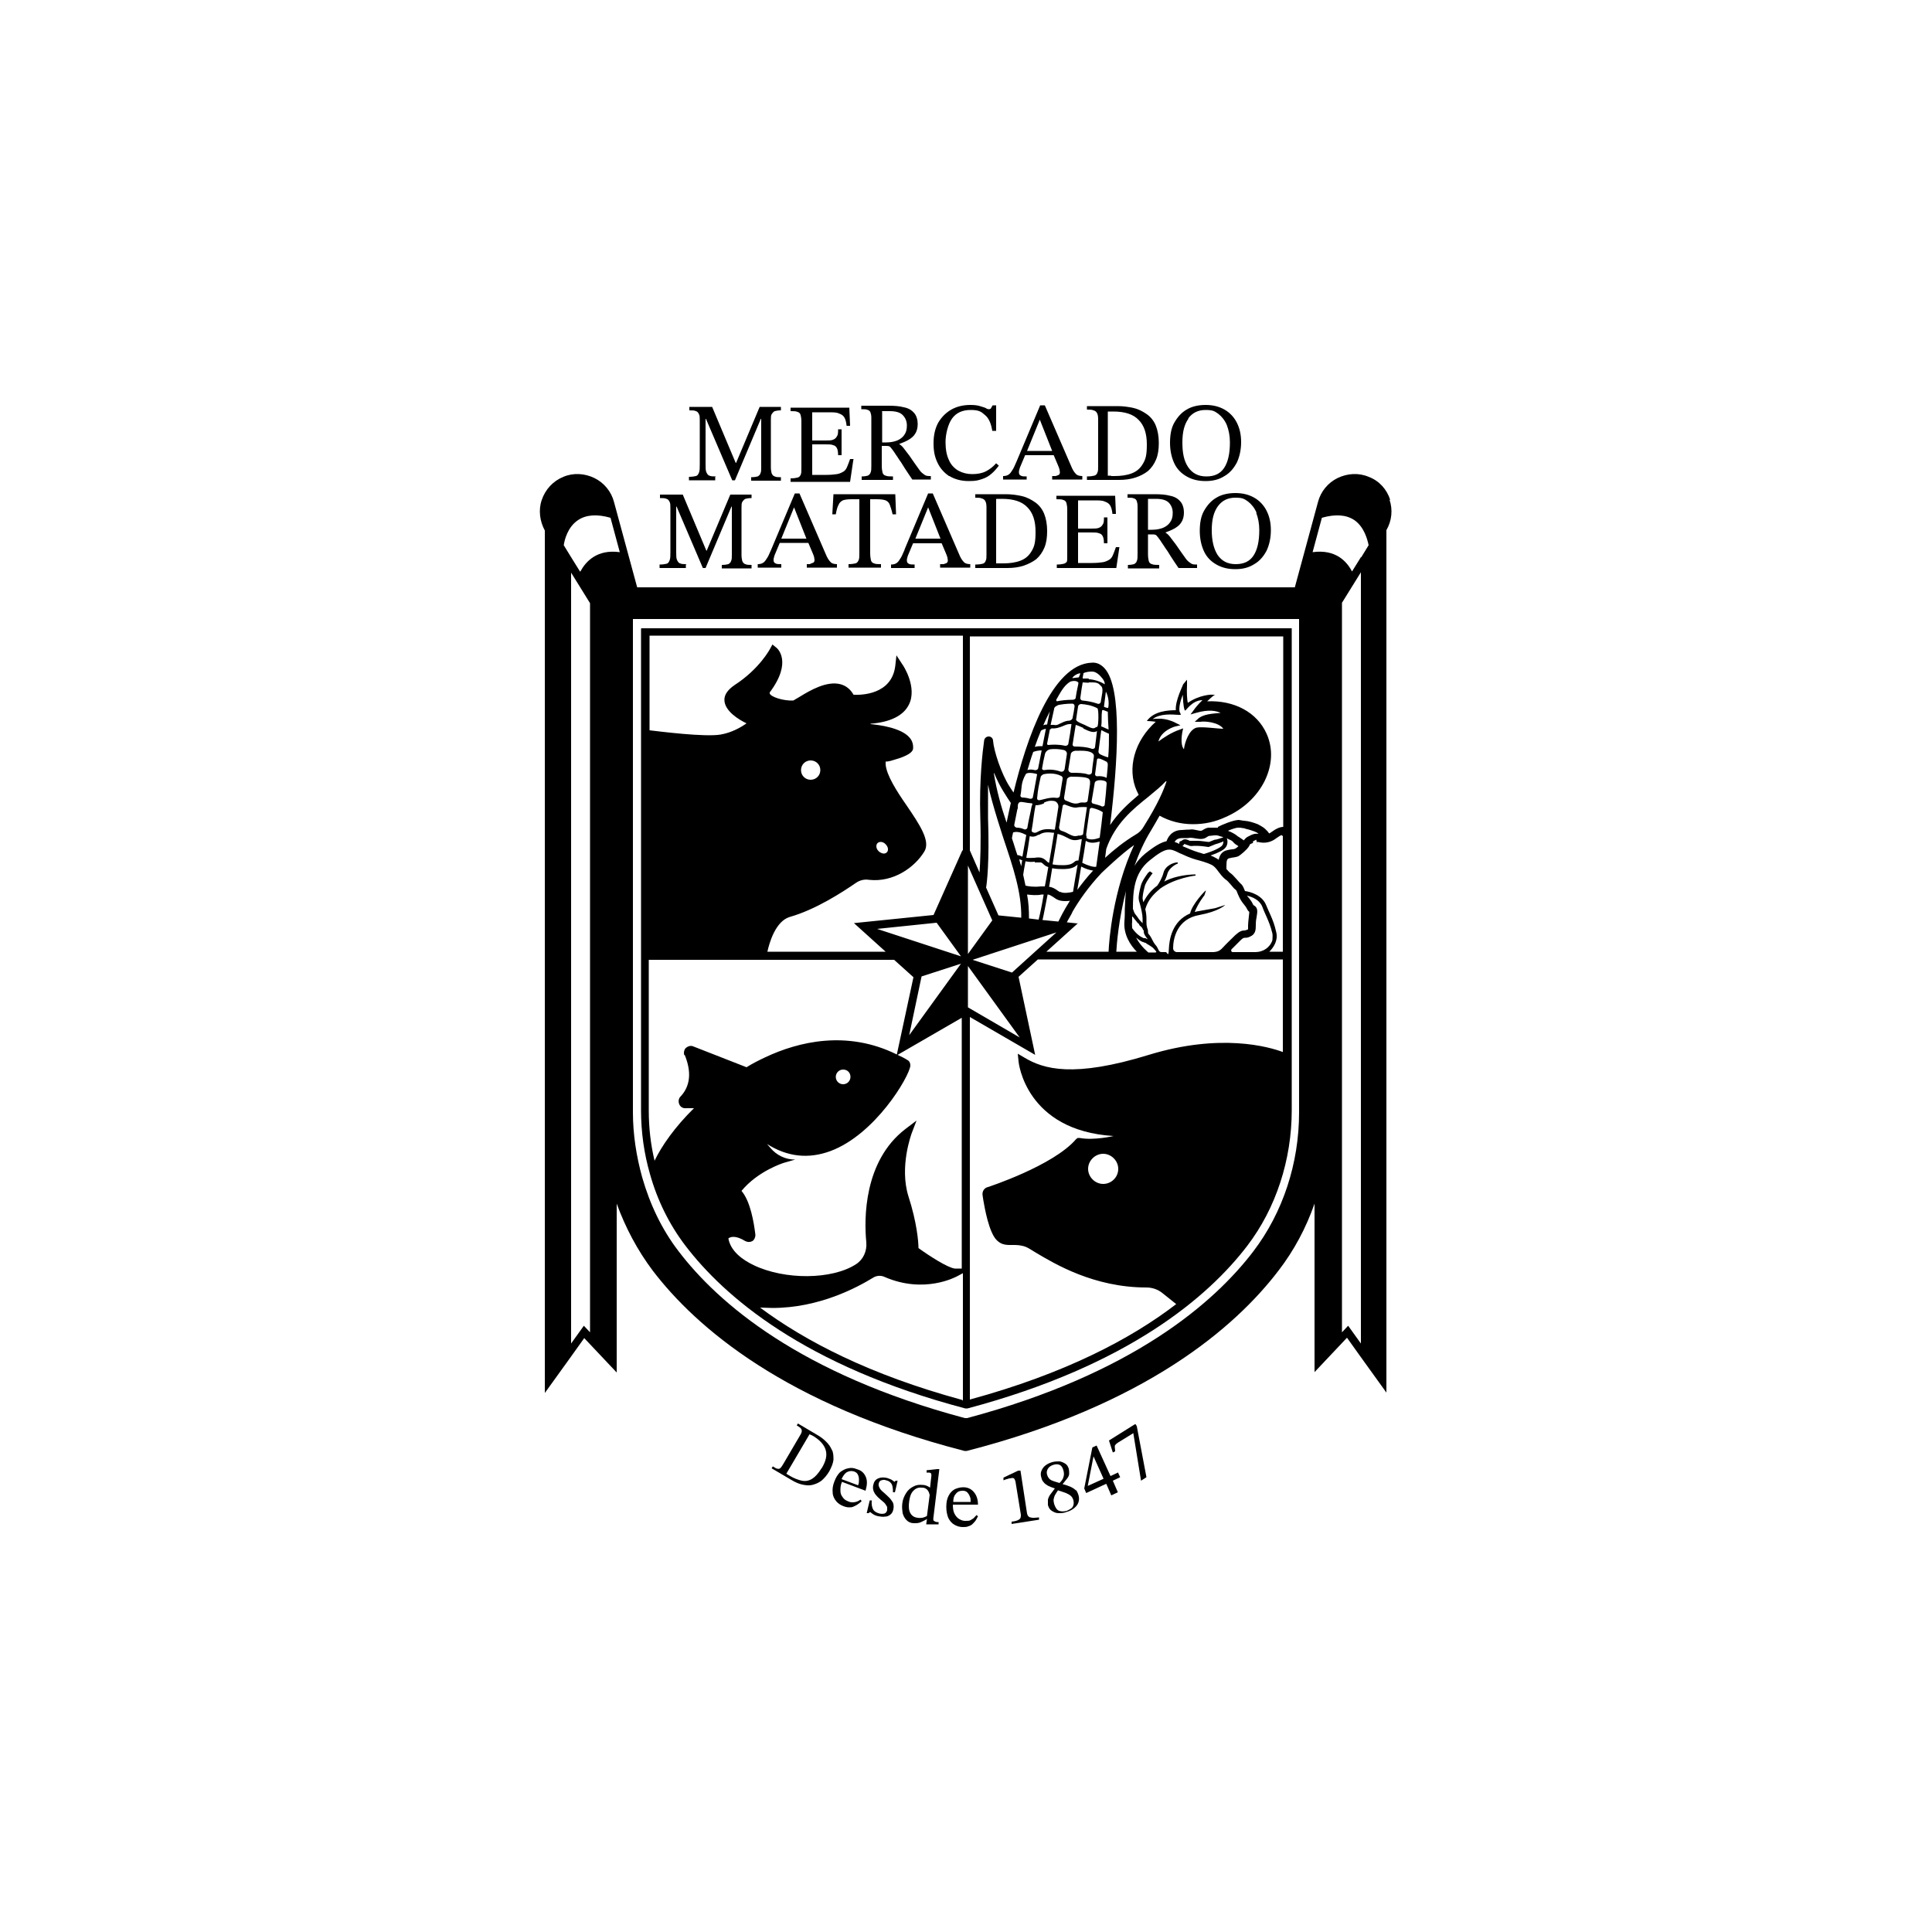 <svg xmlns="http://www.w3.org/2000/svg" viewBox="0 0 500 500"><g id="Capa_1"></g><g id="Capa_2"><g><path d="M185.3,123.3c-.7,0-1.3,0-1.7-.2-.4-.1-.6-.5-.8-.9s-.2-1.2-.2-2.2v-11.6h.1l6.8,15.9h.7l6.7-15.9h.1v12.5c0,.7,0,1.2-.2,1.6-.1.4-.4.6-.7.8-.4.1-.9.2-1.7.2v.9h7.7v-.9c-.7,0-1.2,0-1.6-.2-.4-.1-.6-.4-.8-.8-.1-.4-.2-.9-.2-1.6v-12.1c0-.7,0-1.3.2-1.6s.4-.6.8-.8c.4-.1.9-.2,1.6-.2v-.9h-5.5l-6.1,14.5h-.1l-6.1-14.5h-5.9v.9c.8,0,1.3,0,1.7.2.4.1.6.4.8.8s.2.9.2,1.7v11.2c0,1,0,1.7-.2,2.2s-.4.8-.8.9c-.4.1-1,.2-1.8.2v.9h6.8v-.9Z"></path><path d="M220.9,118.8h-.9c-.3.9-.6,1.6-.8,2.1s-.6,1-1,1.2-.9.5-1.6.6-1.6.2-2.7.2h-3.7v-7.9h3.4c.9,0,1.6,0,2,.2.5.1.8.4,1,.8.2.4.3,1,.3,1.8h.9v-6.7h-.9c0,.8,0,1.4-.3,1.8-.2.4-.5.7-1,.9-.5.2-1.1.2-2,.2h-3.4v-7.3h4.2c1.2,0,2.1,0,2.7.3.6.2,1.1.5,1.4,1,.3.5.5,1.2.6,2.2h.9l-.2-4.7h-15.2v.9c.8,0,1.4,0,1.8.2.4.1.7.4.8.8.1.4.2.9.2,1.7v12.1c0,.8,0,1.3-.2,1.7s-.4.6-.8.7-1,.2-1.8.2v.9h15.4l.8-5.4Z"></path><path d="M231.1,123.3c-.8,0-1.4,0-1.9-.2-.4-.1-.7-.4-.8-.8s-.2-1-.2-1.8v-5.1h.8c.5,0,.9,0,1.1.1.2,0,.5.4.8.8.3.4.6.8.9,1.3.3.4.6.9,1,1.5.4.5.8,1.2,1.3,2,.5.8,1.2,1.8,2,3h4.8v-.9c-.7,0-1.2,0-1.6-.3s-.9-.6-1.3-1.2c-1.1-1.5-1.9-2.7-2.6-3.7-.7-.9-1.2-1.6-1.6-2.1-.4-.5-.8-.8-1.1-1h0c.8-.3,1.6-.6,2.3-1,.7-.4,1.4-.9,1.8-1.6.5-.7.7-1.6.7-2.6s-.3-2.2-1-2.9c-.6-.7-1.5-1.2-2.6-1.4-1.1-.3-2.4-.4-3.9-.4h-7.1v.9c.8,0,1.3,0,1.7.2.4.1.6.4.7.7.1.3.2.7.2,1.3v12.4c0,.8,0,1.4-.2,1.8-.1.4-.4.6-.7.8-.4.1-.9.2-1.6.2v.9h8.1v-.9ZM228.2,106.4c.3,0,.6,0,1,0,.3,0,.6,0,1,0,1.6,0,2.7.3,3.4,1,.7.7,1.1,1.6,1.1,2.7s-.2,1.8-.7,2.5c-.4.6-1.1,1.1-1.8,1.4-.8.3-1.7.5-2.8.5h-1.1v-8Z"></path><path d="M245.7,123.2c1.3.8,3,1.3,5,1.3s2.4-.2,3.4-.5,1.8-.8,2.5-1.4c.7-.6,1.3-1.3,1.9-2.1l-.7-.6c-.8.9-1.7,1.6-2.7,2.1-1,.5-2.2.7-3.5.7s-2.5-.3-3.6-.9c-1-.6-1.9-1.5-2.4-2.7-.6-1.2-.9-2.8-.9-4.7s.6-4.6,1.7-6.1c1.1-1.5,2.7-2.2,4.8-2.2s2.7.4,3.7,1.3c1,.8,1.6,2.2,1.9,4.1h1v-6.6h-.9c-.2.3-.3.5-.4.7-.1.2-.3.3-.5.3s-.5,0-.9-.3c-.4-.2-.9-.3-1.5-.5-.6-.2-1.4-.3-2.5-.3-1.8,0-3.5.4-4.9,1.2-1.4.8-2.5,1.9-3.4,3.4-.8,1.5-1.2,3.2-1.2,5.3s.3,3.5,1,5c.7,1.5,1.7,2.6,3,3.5Z"></path><path d="M265.7,123.3c-.7,0-1.2,0-1.5-.2-.3-.1-.5-.4-.5-.8s0-.5.1-.7c0-.2.1-.4.2-.7l1.3-3.1h7.4l1.1,2.6c.2.4.3.8.4,1.1,0,.3.1.5.1.7,0,.3-.1.6-.3.7s-.5.2-.8.3c-.3,0-.6,0-.9,0v.9h7.8v-.9c-.8,0-1.4-.2-1.7-.6-.4-.4-.8-1-1.2-2l-6.8-15.7h-1.2l-6.1,14.5c-.5,1.1-.8,1.9-1.2,2.4-.3.5-.6.9-1,1.1-.3.2-.8.3-1.3.3v.9h6.1v-.9ZM269.1,108.6h0l3.2,8.1h-6.5l3.3-8.1Z"></path><path d="M293.8,123.6c1.3-.4,2.4-1,3.3-1.7.9-.8,1.6-1.8,2.1-3s.7-2.6.7-4.3-.3-3.3-.8-4.5c-.5-1.2-1.3-2.2-2.3-2.9-1-.7-2.1-1.3-3.4-1.6-1.3-.3-2.7-.5-4.2-.5h-7.9v.9c.7,0,1.3,0,1.7.2.4.1.7.3.9.7.2.3.3.9.3,1.6v12.1c0,.8,0,1.4-.2,1.7-.1.4-.4.7-.8.8-.4.1-1,.2-1.9.2v.9h8.3c1.6,0,3-.2,4.2-.6ZM287.6,123.1c-.3,0-.6,0-.9,0v-16.6c.3,0,.5,0,.7,0h.7c3,0,5.2.7,6.6,2.2,1.4,1.4,2.1,3.5,2.1,6.3s-.3,3.8-1,5c-.7,1.2-1.6,2-2.9,2.5-1.3.5-2.8.7-4.5.7s-.6,0-.9,0Z"></path><path d="M307.1,123.3c1.4.8,3,1.2,4.9,1.2s3.5-.4,4.9-1.3c1.4-.8,2.4-2,3.2-3.5.7-1.5,1.1-3.3,1.1-5.3s-.4-3.6-1.1-5c-.7-1.4-1.8-2.6-3.2-3.4-1.4-.8-3-1.2-4.9-1.2s-3.6.4-4.9,1.2c-1.4.8-2.4,2-3.2,3.4s-1.1,3.2-1.1,5.2.4,3.8,1.1,5.3c.7,1.5,1.8,2.6,3.2,3.4ZM307.5,108.3c1.1-1.5,2.6-2.2,4.5-2.2s2.3.3,3.3,1c.9.7,1.7,1.7,2.2,2.9.5,1.3.8,2.8.8,4.5,0,2.9-.5,5.1-1.5,6.6s-2.5,2.2-4.6,2.2-3.6-.8-4.7-2.4-1.5-3.7-1.5-6.4.5-4.7,1.6-6.2Z"></path><path d="M177.7,146c-.7,0-1.3,0-1.7-.2-.4-.1-.6-.5-.8-.9s-.2-1.2-.2-2.2v-11.6h.1l6.8,15.9h.7l6.7-15.9h.1v12.5c0,.7,0,1.2-.2,1.6-.1.4-.4.6-.7.8-.4.1-.9.2-1.7.2v.9h7.7v-.9c-.7,0-1.2,0-1.6-.2-.4-.1-.6-.4-.8-.8-.1-.4-.2-.9-.2-1.6v-12.1c0-.7,0-1.3.2-1.6s.4-.6.8-.8c.4-.1.9-.2,1.6-.2v-.9h-5.5l-6.1,14.5h-.1l-6.1-14.5h-5.9v.9c.8,0,1.3,0,1.7.2.4.1.6.4.8.8s.2.9.2,1.7v11.2c0,1,0,1.7-.2,2.2s-.4.8-.8.9c-.4.1-1,.2-1.8.2v.9h6.8v-.9Z"></path><path d="M209.7,146c-.3,0-.6,0-.9,0v.9h7.8v-.9c-.8,0-1.4-.2-1.7-.6-.4-.4-.8-1-1.2-2l-6.8-15.7h-1.2l-6.1,14.5c-.5,1.1-.8,1.9-1.2,2.4-.3.5-.6.9-1,1.1-.3.2-.8.3-1.3.3v.9h6.1v-.9c-.7,0-1.2,0-1.5-.2-.3-.1-.5-.4-.5-.8s0-.5.1-.7c0-.2.1-.4.2-.7l1.3-3.1h7.4l1.1,2.6c.2.4.3.8.4,1.1,0,.3.1.5.1.7,0,.3-.1.6-.3.7s-.5.2-.8.3ZM202.2,139.4l3.3-8.1h0l3.2,8.1h-6.5Z"></path><path d="M226.8,129.2c1.1,0,1.9.1,2.4.3.5.2.9.6,1.1,1.2.2.6.5,1.4.7,2.4h.9l-.2-5.2h-16l-.3,5.2h.9c.2-1.1.4-1.9.7-2.4.2-.6.6-.9,1.1-1.2.5-.2,1.3-.3,2.4-.3h1.9v13.9c0,.9,0,1.5-.2,1.9s-.4.7-.8.8c-.4.1-1,.2-1.8.2v.9h8.4v-.9c-.8,0-1.4,0-1.8-.2-.4-.1-.7-.4-.8-.8s-.2-1.1-.2-1.9v-13.9h1.8Z"></path><path d="M234.1,142.3c-.5,1.1-.8,1.9-1.2,2.4-.3.5-.6.9-1,1.1-.3.2-.8.3-1.3.3v.9h6.1v-.9c-.7,0-1.2,0-1.5-.2-.3-.1-.5-.4-.5-.8s0-.5.1-.7c0-.2.1-.4.2-.7l1.3-3.1h7.4l1.1,2.6c.2.4.3.8.4,1.1,0,.3.1.5.1.7,0,.3-.1.6-.3.7s-.5.2-.8.3c-.3,0-.6,0-.9,0v.9h7.8v-.9c-.8,0-1.4-.2-1.7-.6-.4-.4-.8-1-1.2-2l-6.8-15.7h-1.2l-6.1,14.5ZM243.4,139.4h-6.5l3.3-8.1h0l3.2,8.1Z"></path><path d="M255.1,145.1c-.1.4-.4.7-.8.8-.4.1-1,.2-1.9.2v.9h8.3c1.6,0,3-.2,4.2-.6s2.4-1,3.3-1.7c.9-.8,1.6-1.8,2.1-3s.7-2.6.7-4.3-.3-3.3-.8-4.5c-.5-1.2-1.3-2.2-2.3-2.9-1-.7-2.1-1.3-3.4-1.6-1.3-.3-2.7-.5-4.2-.5h-7.9v.9c.7,0,1.3,0,1.7.2.4.1.7.3.9.7.2.3.3.9.3,1.6v12.1c0,.8,0,1.4-.2,1.7ZM257.9,129.1c.3,0,.5,0,.7,0h.7c3,0,5.2.7,6.6,2.2,1.4,1.4,2.1,3.5,2.1,6.3s-.3,3.8-1,5c-.7,1.2-1.6,2-2.9,2.5-1.3.5-2.8.7-4.5.7s-.6,0-.9,0c-.3,0-.6,0-.9,0v-16.6Z"></path><path d="M276.1,145.2c-.1.4-.4.6-.8.7s-1,.2-1.8.2v.9h15.4l.8-5.4h-.9c-.3.9-.6,1.6-.8,2.1s-.6,1-1,1.2-.9.5-1.6.6-1.6.2-2.7.2h-3.7v-7.9h3.4c.9,0,1.6,0,2,.2.5.1.8.4,1,.8.2.4.3,1,.3,1.8h.9v-6.7h-.9c0,.8,0,1.4-.3,1.8-.2.4-.5.7-1,.9-.5.2-1.1.2-2,.2h-3.4v-7.3h4.2c1.2,0,2.1,0,2.7.3.6.2,1.1.5,1.4,1,.3.5.5,1.2.6,2.2h.9l-.2-4.7h-15.2v.9c.8,0,1.4,0,1.8.2.4.1.7.4.8.8.1.4.2.9.2,1.7v12.1c0,.8,0,1.3-.2,1.7Z"></path><path d="M291.8,127.9v.9c.8,0,1.3,0,1.7.2.4.1.6.4.7.7.1.3.2.7.2,1.3v12.4c0,.8,0,1.4-.2,1.8-.1.4-.4.6-.7.8-.4.1-.9.2-1.6.2v.9h8.1v-.9c-.8,0-1.4,0-1.9-.2-.4-.1-.7-.4-.8-.8s-.2-1-.2-1.8v-5.1h.8c.5,0,.9,0,1.1.1.2,0,.5.4.8.8.3.4.6.8.9,1.3.3.4.6.9,1,1.5.4.5.8,1.2,1.3,2,.5.8,1.2,1.8,2,3h4.8v-.9c-.7,0-1.2,0-1.6-.3s-.9-.6-1.3-1.2c-1.1-1.5-1.9-2.7-2.6-3.7-.7-.9-1.2-1.6-1.6-2.1-.4-.5-.8-.8-1.1-1h0c.8-.3,1.6-.6,2.3-1,.7-.4,1.4-.9,1.8-1.6.5-.7.7-1.6.7-2.6s-.3-2.2-1-2.9c-.6-.7-1.5-1.2-2.6-1.4-1.1-.3-2.4-.4-3.9-.4h-7.1ZM302.4,130c.7.7,1.1,1.6,1.1,2.7s-.2,1.8-.7,2.5c-.4.6-1.1,1.1-1.8,1.4-.8.3-1.7.5-2.8.5h-1.1v-8c.3,0,.6,0,1,0,.3,0,.6,0,1,0,1.6,0,2.7.3,3.4,1Z"></path><path d="M314.8,128.8c-1.4.8-2.4,2-3.2,3.4s-1.1,3.2-1.1,5.2.4,3.8,1.1,5.3c.7,1.5,1.8,2.6,3.2,3.4,1.4.8,3,1.2,4.9,1.2s3.5-.4,4.9-1.3c1.4-.8,2.4-2,3.2-3.5.7-1.5,1.1-3.3,1.1-5.3s-.4-3.6-1.1-5c-.7-1.4-1.8-2.6-3.2-3.4-1.4-.8-3-1.2-4.9-1.2s-3.6.4-4.9,1.2ZM325.1,132.7c.5,1.3.8,2.8.8,4.5,0,2.9-.5,5.1-1.5,6.6s-2.5,2.2-4.6,2.2-3.6-.8-4.7-2.4c-1-1.6-1.5-3.7-1.5-6.4s.5-4.7,1.6-6.2,2.6-2.2,4.5-2.2,2.3.3,3.3,1c.9.7,1.7,1.7,2.2,2.9Z"></path><path d="M215.3,375.3c-.3-.8-.8-1.5-1.5-2.2-.7-.7-1.5-1.3-2.4-1.8l-4.9-2.9-.3.5c.5.3.8.5,1,.7.2.2.3.5.3.7,0,.3-.1.6-.4,1.1l-4.4,7.5c-.3.5-.5.8-.7,1s-.5.3-.8.2c-.3,0-.7-.3-1.2-.6l-.3.5,5.1,3c1,.6,1.9,1,2.8,1.2.9.2,1.8.3,2.6.1.8-.2,1.6-.5,2.4-1.1.7-.6,1.4-1.4,2-2.4.6-1.1,1-2.1,1.1-3,0-.9,0-1.8-.4-2.6ZM212.6,380c-.8,1.3-1.6,2.2-2.4,2.7s-1.7.7-2.7.5c-.9-.2-2-.6-3-1.2-.2-.1-.3-.2-.5-.3-.2-.1-.3-.2-.5-.3l6-10.2c.2,0,.3.2.5.2.1,0,.3.2.4.2,1.8,1.1,2.9,2.3,3.3,3.7s0,2.9-1,4.6Z"></path><path d="M221.7,380.2c-.7-.3-1.5-.4-2.2-.2-.7.1-1.4.5-2.1,1-.6.6-1.1,1.4-1.5,2.5-.4,1-.5,2-.4,2.8,0,.8.4,1.6.9,2.2s1.1,1,1.9,1.3c.5.2,1,.3,1.4.3.4,0,.8,0,1.2-.2s.7-.3,1.1-.6.7-.5,1-.8l-.3-.4c-.3.2-.6.4-.9.5-.3.1-.7.2-1,.2-.4,0-.8,0-1.4-.3-.5-.2-1-.5-1.3-1-.4-.5-.6-1-.6-1.7,0-.7,0-1.4.4-2.3l6.1,2.3c.4-1.4.5-2.5.1-3.5s-1.1-1.7-2.1-2ZM222.1,384.4l-4.3-1.6c.3-.7.7-1.3,1.2-1.7.6-.4,1.3-.5,2-.3.5.2.8.4,1,.8s.3.8.3,1.3c0,.5,0,1-.2,1.4Z"></path><path d="M231.6,383.6h0c-.2-.2-.5-.4-.8-.6-.3-.2-.7-.3-1.2-.5-.9-.2-1.6-.2-2.3.1-.7.3-1.1.8-1.3,1.7-.1.5-.1.9,0,1.3.1.4.3.8.6,1.2.3.4.7.8,1.3,1.3.6.5,1,.8,1.2,1.1s.4.6.5.8c0,.2,0,.5,0,.8-.1.5-.4.8-.7.9-.4.1-.8.1-1.3,0-.7-.2-1.3-.5-1.6-1-.3-.5-.5-1.3-.4-2.4h-.5c0-.1-.8,3.3-.8,3.3h.4c0,.1.5-.3.5-.3h0c.2.2.5.4.8.6s.8.4,1.3.5c.6.1,1.2.2,1.7.1.6,0,1-.2,1.4-.5.4-.3.7-.8.8-1.4.1-.5.1-.9,0-1.4-.1-.4-.4-.8-.7-1.2-.3-.4-.8-.8-1.3-1.3-.7-.6-1.3-1.1-1.5-1.5s-.4-.8-.3-1.2c.1-.5.3-.8.7-.9.4-.1.8-.2,1.2,0,.6.1,1.1.4,1.4.9.3.4.4,1.2.4,2.2h.5c0,.1.7-3,.7-3h-.4c0,0-.4.2-.4.2Z"></path><path d="M243.1,380.2h-.6c0,0-2.7.3-2.7.3v.6c.2,0,.4,0,.5,0,.4,0,.6.1.7.3,0,.1.1.4,0,.9l-.3,2.7h0c-.3-.2-.6-.4-.9-.5-.3-.1-.6-.2-1-.2-.9-.1-1.7,0-2.4.4-.8.4-1.4.9-1.9,1.7-.5.8-.9,1.7-1,2.8-.1.9,0,1.7.1,2.4.2.7.5,1.3,1,1.8.5.5,1.1.8,1.9.8.7,0,1.3,0,1.9-.3.6-.3,1.1-.5,1.5-.8h0s-.2,1.4-.2,1.4h.5c0,0,2.7,0,2.7,0v-.6c0,0-.4,0-.4,0-.4,0-.6-.2-.8-.3s-.2-.5-.1-1.1l1.5-12.3ZM239.8,392.4c-.4.2-.7.3-1.1.4-.3,0-.8.1-1.2,0-.9-.1-1.5-.5-1.9-1.2-.4-.7-.5-1.7-.3-3.1.2-1.3.5-2.2,1.2-2.8.6-.6,1.3-.8,2.2-.7.6,0,1.1.3,1.4.7.3.4.4.8.5,1.2l-.7,5.4Z"></path><path d="M252.1,392.8c-.2.2-.6.4-.9.6s-.8.2-1.4.2c-.6,0-1.1-.2-1.6-.5s-.9-.8-1.2-1.4c-.3-.6-.4-1.4-.4-2.3h6.5c0-1.4-.4-2.5-1.1-3.3-.7-.8-1.6-1.2-2.7-1.2-.8,0-1.5.2-2.2.5-.7.4-1.2.9-1.6,1.7-.4.7-.6,1.7-.6,2.9,0,1.1.2,2,.5,2.8.4.8.9,1.4,1.6,1.8.7.4,1.4.6,2.2.6.5,0,1,0,1.4-.2.4-.1.8-.3,1.1-.6s.6-.6.8-.9.4-.7.6-1.1l-.4-.3c-.2.3-.5.5-.7.8ZM247.3,386.7c.4-.6,1-.9,1.8-.9.5,0,.9.1,1.2.4.3.3.5.6.7,1.1.2.4.2.9.2,1.4h-4.5c0-.9.2-1.6.6-2Z"></path><path d="M266.6,392.7c-.4-.1-.7-.5-.8-1l-1.7-11.1h-.6c0,0-3.8,1.8-3.8,1.8v.7c.3-.1.5-.2.8-.3.3,0,.5-.2.8-.2s.4-.1.6-.1c.3,0,.4,0,.6.2.1.1.2.4.3.7l1.4,8.6c0,.5,0,.9-.4,1.2-.4.3-1,.5-2,.6v.6c0,0,7.1-1.1,7.1-1.1v-.6c-1,.1-1.7.2-2.2,0Z"></path><path d="M278.5,385.8c-.3-.4-.8-.7-1.4-1-.5-.2-1.2-.5-2.1-.7h0c.5-.6.9-1.1,1.2-1.5.3-.4.5-.8.5-1.2,0-.4,0-.8-.1-1.3-.2-.5-.4-1-.9-1.3s-.9-.5-1.5-.6c-.6,0-1.2,0-1.9.2-.7.2-1.3.5-1.8.9-.5.4-.8.9-1,1.4-.2.5-.2,1.1,0,1.7.1.5.3.9.6,1.2.2.3.6.6,1.1.9.4.2,1.1.5,1.8.7h0c-.5.7-.9,1.2-1.2,1.6-.3.4-.5.9-.6,1.3,0,.4,0,.9,0,1.4.2.7.5,1.2,1,1.5s1,.6,1.7.6c.7,0,1.4,0,2.1-.3.8-.2,1.5-.6,2-1,.5-.4.9-.9,1.1-1.5.2-.6.2-1.2,0-1.9-.2-.6-.4-1-.7-1.4ZM272.1,383.1c-.6-.3-.9-.8-1.1-1.4s-.1-1.1.2-1.6c.3-.5.8-.8,1.4-1,.6-.2,1.2-.2,1.6,0,.5.2.8.7,1,1.4.2.7.2,1.3,0,1.8-.1.5-.5,1-1,1.5-1-.3-1.7-.5-2.3-.8ZM277.8,389.5c-.1.4-.3.7-.6.9s-.7.4-1.1.6c-.8.2-1.4.2-2,0s-1-.9-1.3-1.8c-.1-.5-.2-.9-.1-1.3s.2-.8.4-1.1c.2-.3.4-.7.7-1.1.9.3,1.6.5,2.1.7.6.3,1,.5,1.3.8.3.3.5.7.6,1.1.1.4.1.9,0,1.2Z"></path><path d="M289.3,381.1l-1.9.9-3.6-7.9-1.1.5-2.1,10.6.5,1.2,5.2-2.4,1.3,3,1.7-.8-1.3-3,1.9-.9-.6-1.3ZM281.5,384.6h0c0,0,1.5-7.7,1.5-7.7h0s2.6,5.8,2.6,5.8l-4.2,1.9Z"></path><path d="M293.7,368.6l-6.7,4.2,1,3.1.6-.3c0-.5-.1-.9-.1-1.1s0-.5.2-.6c.1-.2.4-.4.7-.6l3.9-2.4,2,12.3,1.4-.9-2.5-13.2-.3-.5Z"></path><path d="M359.8,129.4c-.9-2.8-2.9-5-5.6-6-2.6-1.1-5.5-.9-8,.3-2.5,1.2-4.4,3.5-5.1,6.2l-6,22.1h-170.2l-6-22.1c-.7-2.7-2.6-5-5.1-6.2-2.5-1.2-5.4-1.4-8-.3-2.7,1.1-4.7,3.3-5.6,6-.9,2.6-.5,5.5.8,7.9v223.2l6.7-9.3h0s3.5-4.9,3.5-4.9l8.4,8.9v-43.7c2.3,6.3,5.4,12.1,9.3,17.3,11.2,14.7,34.4,34.8,80.7,46.7h.3c0,0,.3,0,.3,0,46.3-11.9,69.5-32,80.7-46.7,4-5.2,7.1-11,9.3-17.3v43.6l8.4-8.9,3.5,4.9h0s0,0,0,0l6.7,9.3v-223.2c1.4-2.4,1.7-5.3.8-7.9ZM152.7,344.8l-1.6-1.7-3.3,4.6v-199.5l4.9,7.9v188.8ZM150.1,147.9l-2.3-3.7h0s0,0,0,0l-1.9-3.1c.2-1.4,1-4.7,3.7-6.5,2.1-1.4,4.9-1.6,8.4-.6l2.4,8.9c-5.9-.8-8.8,2.4-10.2,5ZM336.2,235.5v52.4c0,13.2-4.2,25.9-11.8,35.9-10.2,13.4-31.4,31.8-74.1,43.2h-.3c0,0-.3,0-.3,0-42.7-11.4-63.9-29.8-74.1-43.2-4.3-5.6-7.4-12.1-9.4-19.1h0s0,0,0,0c-1.5-5.4-2.4-11.1-2.4-16.8v-127.7h172.4v75.3ZM352.2,347.7l-3.3-4.6-1.6,1.7v-188.8l4.9-7.9v199.5ZM352.2,144.2h0s-2.3,3.7-2.3,3.7c-1.4-2.7-4.3-5.8-10.2-5l2.4-8.9c3.5-1,6.3-.8,8.4.6,2.6,1.8,3.4,5.1,3.7,6.5l-1.9,3.1Z"></path><path d="M165.9,162.7v124.7c0,5.6.8,11.2,2.3,16.4,0,0,0,0,0,0h0c1.9,6.8,5,13.1,9.2,18.6,10,13.1,30.7,31.1,72.4,42.1h.3c0,0,.3,0,.3,0,41.7-11.1,62.4-29,72.4-42.1,7.4-9.7,11.5-22.2,11.5-35.1v-124.7h-168.3ZM177.2,273c2.3,5.6.7,8.9-1.1,10.8-.5.5-.6,1.3-.3,2,.3.7,1,1.1,1.8,1,.6,0,1.2,0,2,0-4.9,4.8-8.4,9.8-10.2,13.6-1-4.2-1.5-8.5-1.5-13v-39h63.5s5,4.5,5,4.5l-4.3,20c-12.9-6.4-25.5-3.3-34,.7-1.7.8-3.3,1.6-4.9,2.6l-13.8-5.4c-.7-.3-1.4,0-1.9.4-.5.5-.6,1.3-.4,1.9ZM227,240.4l15.4-1.6,6.3,8.7-21.7-7.1ZM248.7,249.4l-13.4,18.5,3.2-15.2,10.2-3.3ZM220.1,278.7c0,1-.8,1.9-1.9,1.9s-1.9-.9-1.9-1.9.8-1.9,1.9-1.9,1.9.8,1.9,1.9ZM249,362.3c-23.9-6.5-40.6-15.2-52.3-23.9,1.1,0,2.1.1,3.2.1,12.1,0,21.9-5.3,26-7.8.9-.6,2.1-.7,3.1-.2,10.2,4.4,18.3,0,18.7-.2l1.5-.8v33ZM249,328.3h-1.9c-1.8-.2-6.5-3.2-9.4-5.3,0-1.6-.4-6.6-2.6-13.4-2.4-7.7.8-16.1.8-16.2l1.3-3.4-2.9,2.2c-10.8,8.3-10.7,23.3-10.1,29.3.2,2.3-.8,4.5-2.7,5.7-6.2,4-18.4,4.1-26.5.2-2.7-1.3-5.9-3.5-6.5-6.9.5-.4,1.8-.9,4.4.7.6.3,1.2.3,1.8,0,.5-.3.8-1,.8-1.6-.4-3.3-1.3-8.7-3.6-11.4,4.2-5.1,10.7-7.2,11.1-7.3l2.8-.8h0c-2.5,0-4.8-1.1-6.4-3s-.7-.8-1-1.1c5.3,3.4,10.8,4,16.5,1.9,11.6-4.3,20.4-19.2,20.7-22.1,0-.8-.3-1.1-.5-1.3-.9-.6-1.9-1.1-2.8-1.5l16.6-9.6v65ZM249,220.2l-7.4,16.6-20.6,2.1,8.2,7.4h-30.6c.5-2.3,2.1-7.9,5.8-9,6.7-1.9,13.6-6.4,17.1-8.8,1-.7,2.2-1,3.4-.8,6.3.7,11.8-3.2,14.3-7.3,1.7-2.7-1.2-7-4.6-12-2.5-3.6-5.2-7.8-5.4-10.6,0-.2,0-.5,0-.7.5,0,1.1-.1,2-.4,1.8-.5,4.9-1.5,5.1-2.9.1-1.1-.2-2.1-.9-2.9-2.2-2.6-8-3.3-10.1-3.5,0,0,0,0,0-.1,5.1-.4,8.5-2.1,9.9-4.9,2.3-4.5-1.5-10.3-1.7-10.5l-1.5-2.3-.3,2.7c-.9,7.5-8.8,7.6-10.8,7.5-.8-1.4-1.9-2.3-3.3-2.7-3.6-1-8,1.6-10.6,3.2-.7.4-1.5.9-1.7,1-2.6.1-5.7-.9-6.1-1.8,0,0,0,0,0-.3,6-8,1.9-11.5,1.7-11.6l-1-.8-.6,1.1c0,0-2.7,5.2-9.2,9.4-1.9,1.3-2.8,2.7-2.6,4.2.3,2.6,3.6,4.7,5.7,5.7-1.4,1-3.8,2.4-6.7,2.9-4.1.7-15.8-.8-18.4-1.1v-24.5h81.1v55.5ZM207.3,199.3c0-1.4,1.1-2.5,2.5-2.5s2.5,1.1,2.5,2.5-1.1,2.5-2.5,2.5-2.5-1.1-2.5-2.5ZM226.8,219c0-.3.1-.6.3-.8.5-.5,1.5-.4,2.1.3.7.7.8,1.6.3,2.1-.2.2-.5.3-.8.3s-.9-.2-1.3-.6c-.4-.4-.6-.8-.6-1.3ZM251,164.7h81.1v49.3c-1,0-2.2.7-2.7,1.1-.3.2-.6.4-.9.6l-.2-.2c-.1-.2-.4-.5-.8-.9-.7-.7-1.9-1.2-2-1.3,0,0-1.5-.6-2.7-.8-.4,0-.6-.1-.8-.1-.4,0-.6-.1-1.4-.2-1.4,0-4.5,1.3-5.4,1.8v.2c-.5,0-1.1,0-2.2,0-.9,0-1.3.4-1.7.6-.3.2-.5.3-1.3.1-1.4-.3-1.5-.3-2.2-.2-.3,0-.8,0-1.9.1-2.7,0-3.7,2-4,2.9-1.4.3-3,1.2-5.5,3.2-1.2,1-2.1,2-2.8,3.2,1.1-3.1,2.5-6.3,4.3-9.2.8-1.3,1.5-2.6,2.2-3.8,2.5,1.4,5.5,2.2,8.6,2.2s5.8-.6,8.6-1.9c4.5-2,8-5.3,10-9.3,2-4.1,2.2-8.4.5-12.2-2.5-5.6-8.4-8.7-15.4-8.4.5-.4,1.6-1.6,2.1-1.7h-.7c-.1-.1-3.4,0-6.4,2.1-.2-.8-.3-2.8-.2-4.5v-1.5s-1,1.2-1,1.2c0,.2-2.1,4.2-1.9,6.7-1.9,0-5.7.2-7.5,2.8,0,0,1.1,0,2.3.2-5.5,4.9-7.5,12.1-4.9,17.9.2.3.3.7.5,1-2.5,2.1-5.2,4.5-7.4,7.8,2-16.2,3.2-35.4-1.4-40.5-.9-1-2-1.6-3.3-1.5-10.4.3-17,20-20.3,33.6-.3-.4-.6-.9-1-1.5-2.2-3.4-4.1-9.3-4.3-11.9,0-.6-.5-1.1-1.1-1.1-.6,0-1.1.4-1.2,1-.4,2.8-1.3,10.3-1,20,.2,6.7,0,11.3-.2,14.2l-2.5-5.7v-55.5ZM324.5,234.3c0,0-.1,0-.2-.2-.3-.7-.7-1.2-1-1.6-.2-.2-.4-.5-.6-.7,1.4.3,3.3,1.1,4,2.9.4,1.1.8,1.9,1.1,2.6.6,1.4,1,2.3,1.5,4.3.1.6,0,1.2,0,1.7-.6,1.9-2.4,3.1-4.4,3.1h-5.9c-.3,0-.5-.4-.3-.7.8-.8,1.7-1.7,2.3-2.3.7-.7.9-.7,1.2-.7.3,0,.7,0,1.3-.3,1.4-.6,1.5-1.7,1.5-2.9,0-.5,0-1.2.2-2.1.3-1.7.3-2.5-.7-3.1ZM323.3,236c0,.2,0,.5-.1,1.2-.1,1-.2,1.7-.2,2.3,0,.4,0,.9,0,1,0,0,0,0-.2.1-.3.1-.5.2-.7.2-.7,0-1.3.2-2.4,1.2-.9.9-2.3,2.2-3.2,3.2s-1.5,1.1-2.4,1.2h0c-.2,0-.3,0-.5,0h-9c-.5,0-1-.4-1-1,0-2.5,1-7.6,6.8-8.6,4.9-.9,6.6-2.5,6.7-2.6l-2.5.8s.2,0-4.4.8c-.3,0-.7.2-1,.2.8-2.1,2.4-4.2,2.5-4.3l.4-1.2h-.1c-.1,0-3.5,3.5-4,5.9-4.7,2-5.4,6.8-5.5,9.2s-.4.8-.8.8h-1.1c-.4,0-.6-.2-.8-.6s-.4-.9-.8-1.3c-.4-.5-.6-.9-.8-1.3-.2-.4-.4-.8-.7-1.2-.4-.4-.4-.5-.4-.9,0-.2,0-.5-.2-.9-.2-.8-.2-.9-.2-1.6,0-.2,0-.5,0-.9,0-.7-.1-1.6-.3-2.4h0c.6-2.2,2-3.8,3.6-5.1h0s0,0,.2-.2c3.9-2.8,9.1-3.4,9.2-3.4v-.3c-1.9,0-5,.4-7.4,1.5-.2.1-.5.2-.7.4.3-.6.6-1.3.8-2,.4-1.6,2.3-2.6,2.7-2.7v-.3s-.2,0-.2,0c-.7,0-3,.7-3.5,2.7-.3,1.2-1.1,2.6-1.6,3.3-1.5,1.1-2.7,2.5-3.6,4.3-.1-.5-.2-.8-.2-1,0-.6.2-1.8.5-2.9.2-1,.8-1.8,1.7-3.1l.4-.5-.7-.5-.5.4c-1,1.4-1.6,2.3-1.9,3.5-.3,1.2-.6,2.5-.5,3.3,0,.2.1.6.3,1.2.3,1.1.7,2.8.7,3.8,0,.4,0,.7,0,.9,0,.2,0,.3,0,.4,0-.1-.2-.3-.4-.5-.2-.2-.4-.4-.6-.7-.2-.3-.4-.6-.8-1.1-.3-.3-.5-.9-.7-1.5,0-4.3.2-9.2,4.3-12.5,4.4-3.6,5.3-3.1,7.4-2.1.3.2.7.3,1.1.5,1.9.9,3.2,1.3,4.4,1.6.7.2,1.4.4,2.2.7l.7.3q.8.3,1.6,1.3l.6.8c1,1.3,1.4,1.6,1.8,1.9.3.2.5.4,1.2,1.2.6.7.9,1.1,1.2,1.3.3.2.3.3.7,1.3.5,1.2,1,1.9,1.4,2.4.3.4.6.7.8,1.1.3.6.5.9.9,1.1ZM294.1,242.7c.6.5,1.1.9,1.7,1.1.2,0,.4.2.6.2,0,0,.2,0,.3.2.9.5,1.6,1,1.7,1.1.3.4,1.3,1.2.6,1.2h-1.8,0c0,0-1.9-1.5-3.1-3.7ZM255.7,211.7c0-3.1,0-6,0-8.6,1,4.9,4.2,14.5,4.2,14.5,2.3,6.9,4.5,13.4,4.4,19.9l-5.9-.6-3.2-7.2c.2-1.1.9-6.6.5-18ZM257.3,200.1c.7,1.7,1.5,3.3,2.3,4.6.9,1.5,1.6,2.5,2,3.1-.4,1.9-.8,3.6-1.1,5.1-1.4-4.1-2.6-8.4-3.3-12.8ZM305.3,184.3c-.3-1.1.2-3,.8-4.5.1,2.9.4,4,.6,4.1.2.1,1.8-2.7,4.5-2.7-1.1,1-2.1,2.3-2.2,2.5l-.9,1.2,1.4-.4c3.4-1,5.4-.5,6.4,0-2.6.2-4.3.4-5.6,1.3l-1.1,1h1.5c.8-.2,4.6,0,5.9,1.8-1.4,0-5.5-.6-6.9-.3-2,.5-3.1,3.9-3.3,5.6-1.1-1.3-.4-4.4-.4-4.5l.2-.9-.8.3c-2.2.7-4.4,2.2-5.6,3.1.7-2.9,4.3-3.9,4.4-3.9l1.3-.3-1.2-.6c-1.3-.7-2.6-1-3.8-1.1,0,0-.2,0-.2,0-.8,0-1.5,0-2,.1,1.9-1.5,5.1-1.2,6.6-1.1h.7s-.2-.6-.2-.6ZM301.9,202.2c-.7,2.2-2.2,5.8-5.9,11.7,0,0,0,0,0,0-.5.9-1.2,1.6-2.1,2.1-3,1.8-5.6,3.9-7.9,6,.1-.8.2-1.5.3-2.3h0c2.3-6.6,6.9-10.3,10.9-13.5,1.7-1.4,3.3-2.7,4.5-4ZM284.7,195.2c-.3-.2-.5-.5-.4-.9.2-1.8.5-3.5.7-5.3.2,0,.5.2.9.4l1.1.5c0,1.9,0,3.9-.2,6.1-.5-.1-1.3-.4-2.1-.8ZM286.7,197.5c0,1.2-.2,2.5-.3,3.8-.8-.4-1.7-.5-2.5-.4-.3,0-.5-.3-.5-.5.2-1.4.3-2.4.5-3.8.1-.8,1.8.2,2.4.5.2,0,.3.3.3.5ZM284,188.1c-.2,0-.4.1-.7.3-.5.3-1.6-.3-2.6-.8-.7-.3-2.3-.9-2.2-1.4.2-1.3.3-2.2.5-3.3,0-.4.4-.7.8-.7,1.2.1,2.7.3,4.2,1.1.4.3.3,4.6,0,4.7ZM280.3,188.5c1.4.7,2.7,1.3,3.6.7,0,0,0,0,0,0-.2,1.4-.3,2.8-.5,4.1,0,.4-.5.6-.8.5-1.3-.5-3.2-.6-4.5-.6-.3,0-.6-.3-.5-.6.3-1.7.5-3.4.8-5,.7.2,1.3.5,2,.8ZM278.2,194.3c1.5,0,3.8-.2,4.7.8.2.2.2.4.2.7-.2,1.4-.4,2.7-.5,4,0,.5-.6.8-1.1.6-1.1-.4-2.7-.4-4.1-.4-.6,0-1-.5-.9-1,.2-1.3.4-2.5.6-3.7,0-.5.5-.9,1.1-1ZM277,201c2.4,0,4.6.1,4.9.7l.2.4v.8c-.2,1.7-.4,2.6-.6,4.2,0,.4-.4.6-.8.6-1.2-.1-1.3.1-1.7.2-.7.1-1.1.2-3.1-.7-.4-.1-.6-.5-.5-.9.2-1.5.5-2.9.7-4.4,0-.5.5-.8,1-.9ZM279.3,216.2c-1.3.4-1.7.1-2.6-.3-.5-.3-1.1-.6-2-.9-.4-.1-.7-.6-.6-1,.3-1.8.6-3.5.9-5.3,0-.4.4-.6.8-.4,2,.8,2.5.8,3.4.6.5,0,1-.1,2.1,0-.4,2.4-.7,4.8-1,7,0,0-.1.1-.2.2,0,0,0,0,0,0-.2,0-.4.1-.7.2ZM280,217c-.3,2-.6,4-.9,5.7-.4,0-.7,0-1.1.4-.4.3-1,.9-3.4.8-1,0-1.7-.1-2.2-.2.4-2.5.9-5.1,1.3-7.9,1.2.3,1.9.7,2.5,1,.9.5,1.7.9,3.4.4.2,0,.3,0,.4-.1ZM275.4,199.2c0,.4-.5.6-.9.5-1.6-.6-3.2-.6-4.3-.4-.3,0-.6-.2-.5-.5.2-1.2.4-2.3.7-3.5.1-.7.7-1.3,1.5-1.4.8-.1,2-.1,3.4.2.5.1.9.6.8,1.1-.2,1.3-.4,2.7-.6,4ZM269.9,200.4c.9-.2,2.9-.5,4.7.4.3.1.5.5.4.8-.2,1.4-.5,2.9-.7,4.3,0,.4-.4.6-.8.6-1.8-.3-3.6.5-4.6.6-.3,0-.5-.2-.5-.5.2-2.3.5-3.6.9-5.4,0-.3.3-.6.6-.7ZM270.2,207.7c.7-.3,1.4-.6,2.6-.4.7.1,1.2.9,1.1,1.6-.3,1.9-.6,3.9-.9,5.8-.1,0-.2,0-.4,0-2.5-.4-3.5.3-4.3.7-.5.3-1.5,0-1.3-.6.4-2.2.5-3.8,1-6.4.9,0,1.5-.2,2.2-.5ZM268.8,216.1c.7-.4,1.4-.9,3.6-.6.1,0,.3,0,.4,0-.4,2.7-.9,5.4-1.3,7.8-.3-.1-.5-.3-.7-.5-.2-.2-.5-.5-1-.7-.7-.3-1.4-.2-2.1-.1-.7,0-1.3.1-2.1,0,.3-1.6.6-3.5.9-5.6,1,.3,1.6,0,2.3-.4ZM267.8,223.2c.6,0,1.1,0,1.6,0,.3.1.5.3.7.5.3.3.6.5,1.2.7-.3,1.8-.6,3.5-.9,5-.3,0-.7,0-1.1,0-1.6.2-3.1,0-3.9-.2-.2-.9-.4-1.8-.6-2.8.1-.7.3-2,.6-3.5.9.2,1.7.2,2.4.1ZM269.7,231.5c.2,0,.3,0,.4,0-.5,3.1-1,5.3-1.3,6.5l-2.5-.3c0-2.1-.1-4.2-.5-6.2,1,.1,2.4.3,3.8,0ZM271.1,231.5c.5,0,.9.3,1.4.6.3.2.6.4.9.6.7.4,1.5.5,2.2.5.5,0,.9,0,1.3-.1-1.7,2.7-2.7,4.8-3,5.4l-4.1-.4c.3-1.2.7-3.5,1.3-6.5ZM274.4,230.9c-.3-.2-.6-.3-.8-.5-.6-.4-1.2-.8-2.1-.9.3-1.5.5-3.1.8-4.8.6.1,1.3.2,2.3.2,2.8.1,3.6-.6,4.1-1,0,0,.2-.1.2-.2,0,0,0,0,0,0-.5,2.8-.9,5.2-1.2,7.1-.8.2-2.5.5-3.3,0ZM279.9,224.3c.9.5,2.1.9,3,1-1.6,1.7-2.9,3.4-4.1,5,.3-1.6.6-3.6,1-6ZM280.1,223.2c.3-1.7.6-3.5.9-5.6.6.4,1.2.5,1.8.5s1.3-.2,1.8-.3c-.3,2.1-.6,4.3-.9,6.5h0c-.6.2-2.2-.3-3.6-1ZM281.3,216.6c0,0-.1-.1-.2-.2,0,0,0,0,0,0,0,0,0,0,0,0,0-.1.1-.2,0-.3v-.2c.3-2.1.6-4.2.9-6.3,0-.4.4-.6.7-.5,1.3.3,2.1.7,2.7,1.1-.2,2.1-.5,4.3-.8,6.6-.6.2-2.4.9-3.5,0ZM285,208.6c-.5-.2-1.2-.4-2-.6-.3,0-.5-.3-.5-.6.3-1.8.5-2.9.8-4.7.1-1,2-.9,2.8-.5.2.1.3.3.3.6-.1,1.7-.3,3.5-.5,5.4,0,.4-.4.6-.8.5ZM286.2,188.5c-.5-.2-.8-.4-1.2-.5.2-1.4,0-2.6.2-4,0-.6,1,.1,1.5.2,0,1.4.1,2.9.2,4.6l-.7-.3ZM286.7,183.2c-.4,0-.8-.2-1-.3.2-1.3.3-2.6.5-3.9.6,1.1.9,2.8.6,4.2ZM281.7,175.6c-.5,0-1.2,0-1.5,0,0-.6.2-1.1.2-1.4.7-.3,1.4-.4,2.2-.4.7,0,1.2.3,1.8.8.4.4,1.6,1.5,1.5,2.5-1-.7-2.9-1.3-4.1-1.3ZM281.7,176.6c1.2,0,2.3-.1,2.9.6l.5.5c.5.7,0,2.4-.2,3.8,0,.5-.5.8-.9.6-1.4-.5-2.8-.7-3.8-.8-.4,0-.7-.4-.6-.8.2-1.5.4-2.8.6-3.9.4,0,1,.1,1.6.1ZM279.2,175.3c-.2,0-1.5.2-1.7.2.3-.7,1.8-1.4,2.1-1.2,0,.1-.4.9-.4,1ZM279.1,176.7c0,.4-.4,1.7-.7,3.8,0,.4-.4.6-.8.6-1.7,0-3.1.2-4.1.4-.1-.2-.1-.2-.2-.3,1.1-1.9,2-3.8,3.7-4.8.9-.3,1.8-.2,2.1.3ZM273.7,182.5c.9-.2,2.2-.4,3.8-.4.4,0,.6.3.6.7-.1.9-.3,1.9-.5,2.9,0,.4-.4.7-.8.8-.8,0-1.5.3-2.1.6-.8.3-1,.7-2,.5,0,0-.7,0-.8,0,.3-1.4.6-2.8.9-4.1,0-.4.4-.8.9-.9ZM272.2,188.5c1.2.1,2.1-.3,2.9-.6.7-.3,1.3-.6,2.2-.5-.2,1.6-.5,3.3-.8,5,0,.4-.5.7-.9.6-1.8-.4-3.3-.3-4.3-.2-.2,0-.4-.2-.3-.4.2-1.2.5-2.4.7-3.6.2-.1.3-.2.6-.4ZM270.9,187.5c-.3,0-.7.1-.9.2.5-1.2,1.1-2.4,1.7-3.6-.2,1.1-.5,2.2-.7,3.4ZM270.7,188.5c-.3,1.5-.6,3-.9,4.6-.7,0-1.4,0-2,.2.5-1.4,1-2.8,1.6-4.2.3-.2.7-.4,1.3-.5ZM269.6,194.1c-.3,1.5-.6,3-.9,4.6,0,.4-.5.7-.9.6-.8-.2-1.4-.2-1.9,0,.5-1.6.9-3.1,1.5-4.7.5-.2,1.3-.4,2.2-.4ZM268.4,200.4c-.4,2-.7,4-1.1,5.9,0,.3-.4.5-.8.4-.7-.2-1.4-.3-1.9-.3-.3,0-.6-.3-.5-.6.4-1.8,0-3.1,1.4-5.5.2-.2.9-.5,2.8,0ZM267,207.9c.4,0,0,.7,0,.7-.4,2.2-.8,3.6-1.1,5.5,0,.4-.5.7-.9.5-.7-.3-1.3-.4-1.8-.4-.4,0-.8-.4-.7-.8.3-1.4.5-2.4.8-4,.3-.2-.2-1.4.6-1.8.6-.2,1.5.2,3.1.3ZM265.6,216.1c-.4,2.1-.7,4-1,5.6-.5-.2-.9-.4-1.3-.4-.5-1.4-.9-2.9-1.4-4.3,0-.5.2-1,.3-1.6h.1c0,.1.9-.6,3.3.7ZM264.5,222.7c0,.5-.2,1.1-.2,1.5-.2-.6-.4-1.2-.5-1.8.2,0,.4.1.6.2,0,0,.1,0,.2,0ZM273.4,241.3l-11.5,10.4-10.2-3.3,21.7-7.1ZM279,239l-2.9-.3c.2-.5,1.3-2.2,1.5-2.8,1.5-2.6,4-6.3,7.5-10,0,0,5.3-5.1,8.4-7.2-5.5,11.8-6.5,24.8-6.6,27.6h-16.1l8.2-7.4ZM293.1,237.2c.4.5.6.8.8,1,.3.3.4.6.7.8.2.1.2.2.2.2,0,.2.2.4.6.7.4.4.4.8.4.8h.2c0,.1,0,.2,0,.3,0,.5.1.8.6,1.5.2.2.3.4.4.6-.4-.2-.6-.4-.8-.3,0,0-.1,0-.2,0-.7-.3-1.8-.9-3-2.6,0-.5-.1-1,0-1.6,0-.5,0-.9,0-1.4ZM291.4,230.6c-.2,1.6-.2,3.1-.3,4.6,0,1.1,0,2.2-.1,3.2-.3,3.5,1.6,6.3,3.2,7.9h-5.3c.1-1.9.6-8.3,2.5-15.7ZM314.4,217.3l-1.5.6c-.5,0-2-.3-2.9-.3-.4,0-.7,0-1,0-.4,0-.7,0-1,0h-.1c-.6-.3-1.4-.7-2.1,0h0s-.3.1-.3.1c-.3.1-.3.3-.3.7-.4-.2-.8-.4-1.2-.5.3-.6.9-1,1.9-1,1.2,0,1.7,0,2.1-.1q.4,0,1.6.2c1.6.3,2.2,0,2.8-.4.3-.2.4-.3.9-.3,1.5-.2,1.6-.2,2.7.2.2,0,.4.1.6.2-.6.2-1.8.6-2,.6ZM316.6,217.7c0,.3,0,.7-.3,1.1-.4.5-2,1.4-4.7,2.2-.2,0-.4-.1-.7-.2-1.1-.3-2.3-.7-4.1-1.5-.3-.1-.5-.2-.7-.3v-.2c.2,0,.3-.2.3-.3.1-.1.2-.1.9.2h.1c.5.3,1,.3,1.5.2.3,0,.5,0,.9,0,1,0,2.9.3,2.9.3h.1s1.7-.7,1.7-.7c.4-.1,1.3-.4,1.8-.6ZM315.6,222.7c-.4-.4-.8-.6-1.6-1l-.7-.3s0,0,0,0c2-.7,3.4-1.4,3.9-2.1.5-.6.6-1.7.3-2.3,0,0,.2,0,.3.1l.4.2c.5.2.8.4,1,.7.2.2.4.4.7.6.2.1.5.3.6.4-.8.7-.8.7-1.6.8-.3,0-.7.1-1.2.2-1.6.3-2.1,1.5-2.3,2.5ZM320.5,216.6c-.3-.3-.8-.7-1.6-1.1l-.4-.2c-.3-.1-.5-.2-.7-.3,1.1-.5,2.2-.8,2.6-.8.7,0,.8,0,1.1.1.2,0,.4,0,.9.2,1,.2,2.3.7,2.3.7.3.1.7.3,1,.6-.8-.1-1.2,0-1.9.3-.1,0-.3.2-.6.3-.7.3-1,.7-1.3,1.1-.2-.2-.6-.4-1-.7-.1,0-.2-.2-.4-.3ZM250.5,224l6.3,14.2-6.3,8.7v-22.8ZM250.5,250l13.4,18.5-13.4-7.8v-10.7ZM332.1,272.3c-3.7-1.4-16.2-5-34.8.7-19.5,6-27.2,3.7-32.2.7l-1.7-1,.2,2c0,.2,1.8,17.9,24.6,19.3,0,0-5.1,1.2-8.8.5h-.5c0,0-.4.3-.4.3-5.9,6.9-22.8,12.4-22.8,12.4-1,.2-1.6,1.2-1.4,2.2l.2,1.3c.3,1.7,1.4,8.3,3.5,10.3,1.3,1.3,2.7,1.2,4.1,1.2,1,0,2.1,0,3.4.5.5.2,1.5.8,2.6,1.5,4.9,2.9,15,9,28.6,9s0,0,0,0c1.5,0,3,.5,4.2,1.5l3.5,2.8c-11.7,9-28.8,18-53.4,24.7v-99l16.9,9.8-4.3-20.2,5-4.5h63.6v-2h-3.7c1.1-1.1,2.3-2.9,1.8-5-.5-2.2-.9-3.1-1.5-4.5-.3-.7-.7-1.5-1.1-2.5-1-2.6-4-3.5-5.5-3.7-.5-1.2-.6-1.5-1.2-2-.2-.2-.5-.5-1-1.1-.8-.9-1.1-1.2-1.5-1.5-.3-.2-.5-.4-1.1-1.1,0-.3,0-.6,0-.9,0-1.4.2-1.8.8-1.9.5-.1.8-.2,1.1-.2,1.3-.2,1.4-.4,2.6-1.4l.2-.2c.9-.8,1.2-1.3,1.4-1.8,0,0,0,0,.4-.2.1,0,.3-.1.4-.2,0-.2-.1-.3-.1-.3l.9-.5c.8,2.9.1.2.2.6.2,0,.5,0,.7.1,2.3.4,3.7-.6,4.5-1.2.4-.3.9-.6,1.2-.7,0,0,0,.1.1.2h.2c0-.1,0,14.6,0,14.6v41.4ZM289.4,302.5c0,2.2-1.8,3.9-3.9,3.9s-3.9-1.8-3.9-3.9,1.8-3.9,3.9-3.9,3.9,1.8,3.9,3.9Z"></path></g></g></svg>